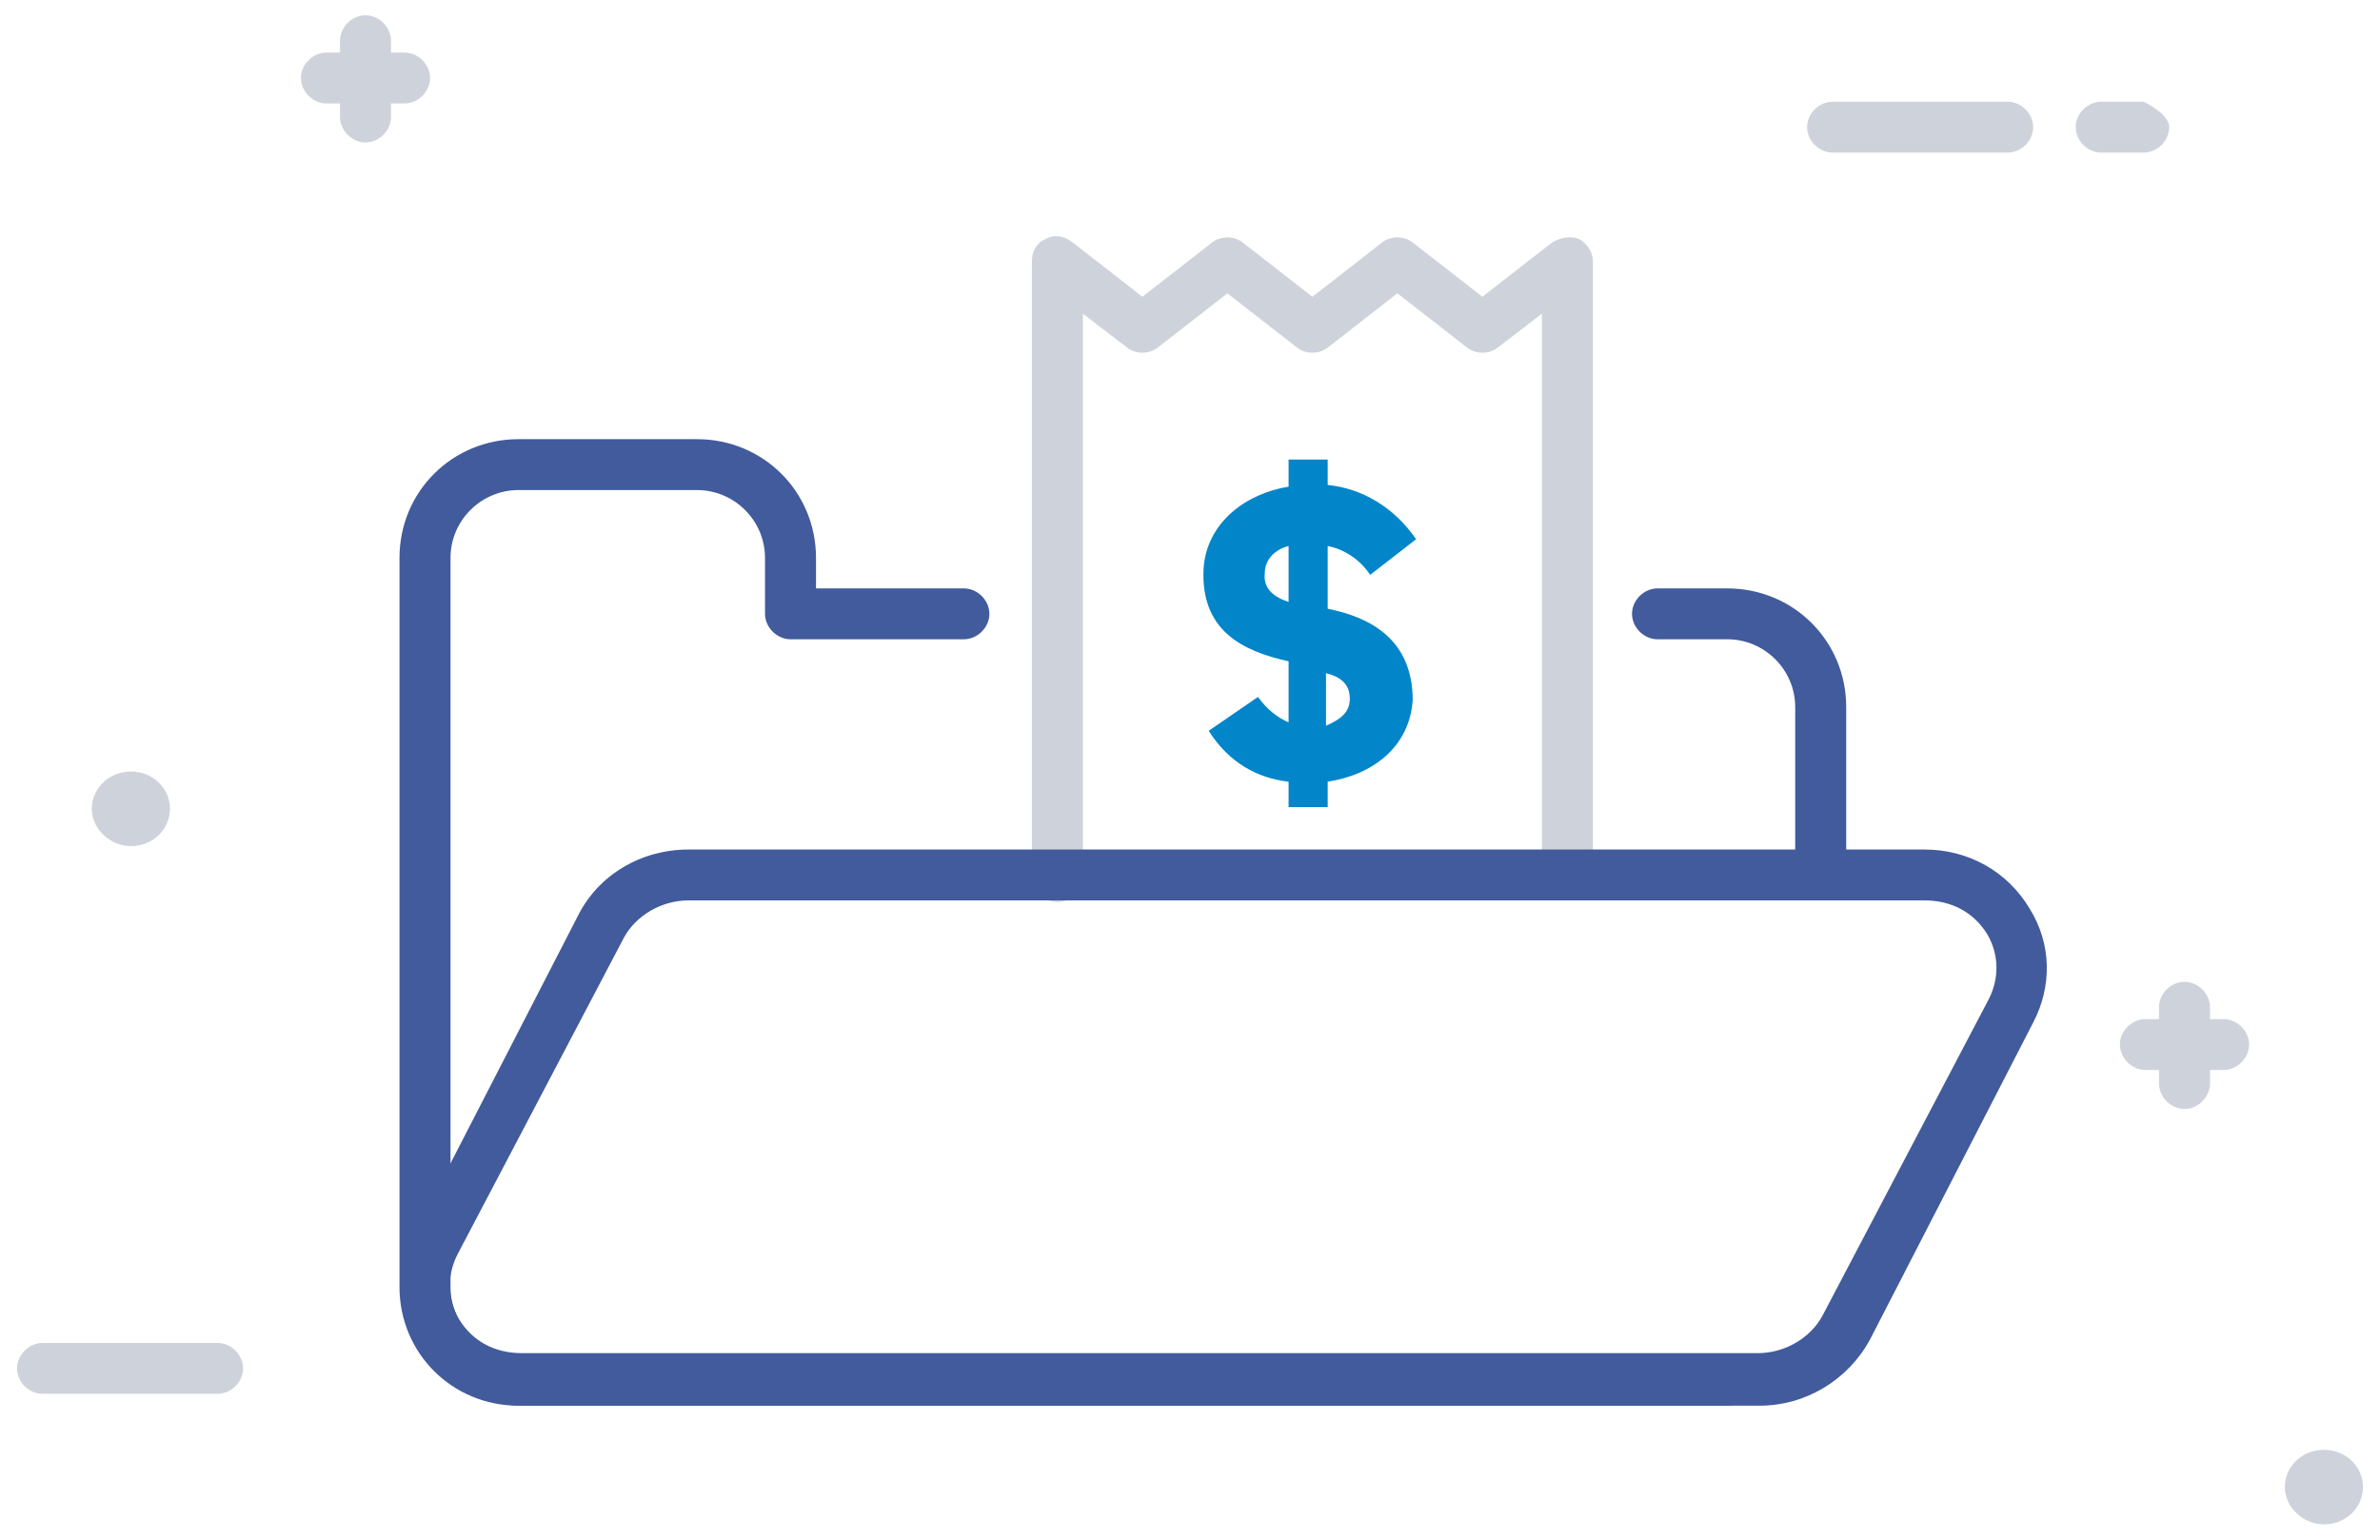 <svg width="153" height="99" viewBox="0 0 153 99" fill="none" xmlns="http://www.w3.org/2000/svg">
<g style="mix-blend-mode:multiply">
<rect width="153" height="99" fill="transparent"/>
<path d="M85.352 31.183C87.538 31.401 89.614 32.6 91.035 34.672L88.084 36.962C87.428 35.98 86.445 35.326 85.352 35.108V39.142C88.084 39.687 90.816 41.105 90.816 45.03C90.598 48.083 88.193 49.827 85.352 50.263V51.899H82.838V50.263C80.871 50.045 79.013 49.064 77.702 46.992L80.871 44.812C81.418 45.575 82.073 46.12 82.838 46.447V42.522C79.888 41.868 77.156 40.559 77.374 36.525C77.593 33.581 80.106 31.728 82.838 31.292V29.547H85.352V31.183ZM86.773 44.921C86.773 43.939 86.117 43.503 85.243 43.285V46.665C86.226 46.229 86.773 45.793 86.773 44.921ZM82.838 38.706V35.108C81.964 35.326 81.308 35.98 81.308 36.852C81.199 37.834 81.855 38.379 82.838 38.706Z" fill="#0285C9"/>
<path d="M100.761 57.895C99.887 57.895 99.122 57.132 99.122 56.26V20.171L96.281 22.351C95.734 22.787 94.86 22.787 94.314 22.351L89.833 18.862L85.352 22.351C84.806 22.787 83.931 22.787 83.385 22.351L78.904 18.862L74.424 22.351C73.877 22.787 73.003 22.787 72.456 22.351L69.615 20.171V56.369C69.615 57.241 68.85 58.004 67.976 58.004C67.101 58.004 66.336 57.241 66.336 56.369V16.791C66.336 16.137 66.664 15.591 67.211 15.373C67.757 15.046 68.413 15.155 68.959 15.591L73.44 19.08L77.921 15.591C78.467 15.155 79.341 15.155 79.888 15.591L84.369 19.08L88.849 15.591C89.396 15.155 90.27 15.155 90.816 15.591L95.297 19.08L99.778 15.591C100.324 15.264 100.98 15.155 101.526 15.373C102.073 15.7 102.401 16.245 102.401 16.791V56.26C102.401 57.241 101.636 57.895 100.761 57.895Z" fill="#CED3DB"/>
<path d="M111.034 90.386H33.332C29.07 90.386 25.682 87.007 25.682 82.754V35.871C25.682 31.619 29.07 28.239 33.332 28.239H44.807C49.069 28.239 52.457 31.619 52.457 35.871V37.834H61.965C62.839 37.834 63.604 38.597 63.604 39.469C63.604 40.341 62.839 41.105 61.965 41.105H50.818C49.944 41.105 49.179 40.341 49.179 39.469V35.871C49.179 33.472 47.211 31.51 44.807 31.51H33.332C30.928 31.51 28.961 33.472 28.961 35.871V82.754C28.961 85.153 30.928 87.115 33.332 87.115H111.034C111.909 87.115 112.674 87.879 112.674 88.751C112.674 89.623 112.018 90.386 111.034 90.386Z" fill="#415B9C"/>
<path d="M117.045 57.895C116.171 57.895 115.406 57.132 115.406 56.26V45.466C115.406 43.067 113.439 41.105 111.035 41.105H106.554C105.68 41.105 104.915 40.341 104.915 39.469C104.915 38.597 105.68 37.834 106.554 37.834H111.035C115.297 37.834 118.685 41.214 118.685 45.466V56.26C118.685 57.241 118.029 57.895 117.045 57.895Z" fill="#415B9C"/>
<path d="M113.111 90.386H33.66C30.818 90.386 28.305 88.969 26.884 86.57C25.463 84.281 25.463 81.555 26.666 79.265L37.157 58.877C38.468 56.26 41.2 54.624 44.261 54.624H123.711C126.553 54.624 129.066 56.042 130.487 58.441C131.908 60.73 131.908 63.456 130.706 65.746L120.214 86.134C118.793 88.751 116.061 90.386 113.111 90.386ZM44.261 57.895C42.512 57.895 40.873 58.877 40.108 60.294L29.398 80.683C28.742 81.991 28.742 83.518 29.507 84.826C30.381 86.243 31.802 87.007 33.55 87.007H113.001C114.75 87.007 116.389 86.025 117.154 84.608L127.864 64.219C128.52 62.911 128.52 61.384 127.755 60.076C126.881 58.658 125.46 57.895 123.711 57.895H44.261Z" fill="#415B9C"/>
<path d="M21.857 7.523C21.857 8.395 22.622 9.159 23.497 9.159C24.371 9.159 25.136 8.395 25.136 7.523C25.136 6.651 25.136 2.617 25.136 2.617C25.136 1.745 24.371 0.981 23.497 0.981C22.622 0.981 21.857 1.745 21.857 2.617V7.523Z" fill="#CED3DB"/>
<path d="M20.983 3.38C20.109 3.38 19.344 4.143 19.344 5.015C19.344 5.888 20.109 6.651 20.983 6.651C21.857 6.651 26.01 6.651 26.01 6.651C26.884 6.651 27.649 5.888 27.649 5.015C27.649 4.143 26.884 3.38 26.01 3.38H20.983Z" fill="#CED3DB"/>
<path d="M138.793 69.671C138.793 70.543 139.558 71.306 140.432 71.306C141.307 71.306 142.072 70.543 142.072 69.671C142.072 68.799 142.072 64.764 142.072 64.764C142.072 63.892 141.307 63.129 140.432 63.129C139.558 63.129 138.793 63.892 138.793 64.764V69.671Z" fill="#CED3DB"/>
<path d="M137.919 65.528C137.044 65.528 136.279 66.291 136.279 67.163C136.279 68.035 137.044 68.799 137.919 68.799C138.793 68.799 142.946 68.799 142.946 68.799C143.82 68.799 144.585 68.035 144.585 67.163C144.585 66.291 143.82 65.528 142.946 65.528H137.919Z" fill="#CED3DB"/>
<path d="M13.989 89.623C14.863 89.623 15.628 88.86 15.628 87.988C15.628 87.116 14.863 86.352 13.989 86.352C13.114 86.352 2.732 86.352 2.732 86.352C1.858 86.352 1.093 87.116 1.093 87.988C1.093 88.86 1.858 89.623 2.732 89.623H13.989Z" fill="#CED3DB"/>
<path d="M149.393 98.019C150.814 98.019 151.907 96.928 151.907 95.62C151.907 94.312 150.814 93.221 149.393 93.221C147.973 93.221 146.88 94.312 146.88 95.62C146.88 96.928 148.082 98.019 149.393 98.019Z" fill="#CED3DB"/>
<path d="M8.415 54.406C9.836 54.406 10.928 53.316 10.928 52.008C10.928 50.699 9.836 49.609 8.415 49.609C6.994 49.609 5.901 50.699 5.901 52.008C5.901 53.316 7.104 54.406 8.415 54.406Z" fill="#CED3DB"/>
<path d="M137.809 9.813C138.683 9.813 139.448 9.05 139.448 8.177C139.448 7.305 137.809 6.542 137.809 6.542H135.077C134.203 6.542 133.438 7.305 133.438 8.177C133.438 9.05 134.203 9.813 135.077 9.813H137.809Z" fill="#CED3DB"/>
<path d="M129.066 9.813C129.94 9.813 130.705 9.05 130.705 8.177C130.705 7.305 129.94 6.542 129.066 6.542C128.192 6.542 117.81 6.542 117.81 6.542C116.935 6.542 116.17 7.305 116.17 8.177C116.17 9.05 116.935 9.813 117.81 9.813H129.066Z" fill="#CED3DB"/>
</g>
</svg>

